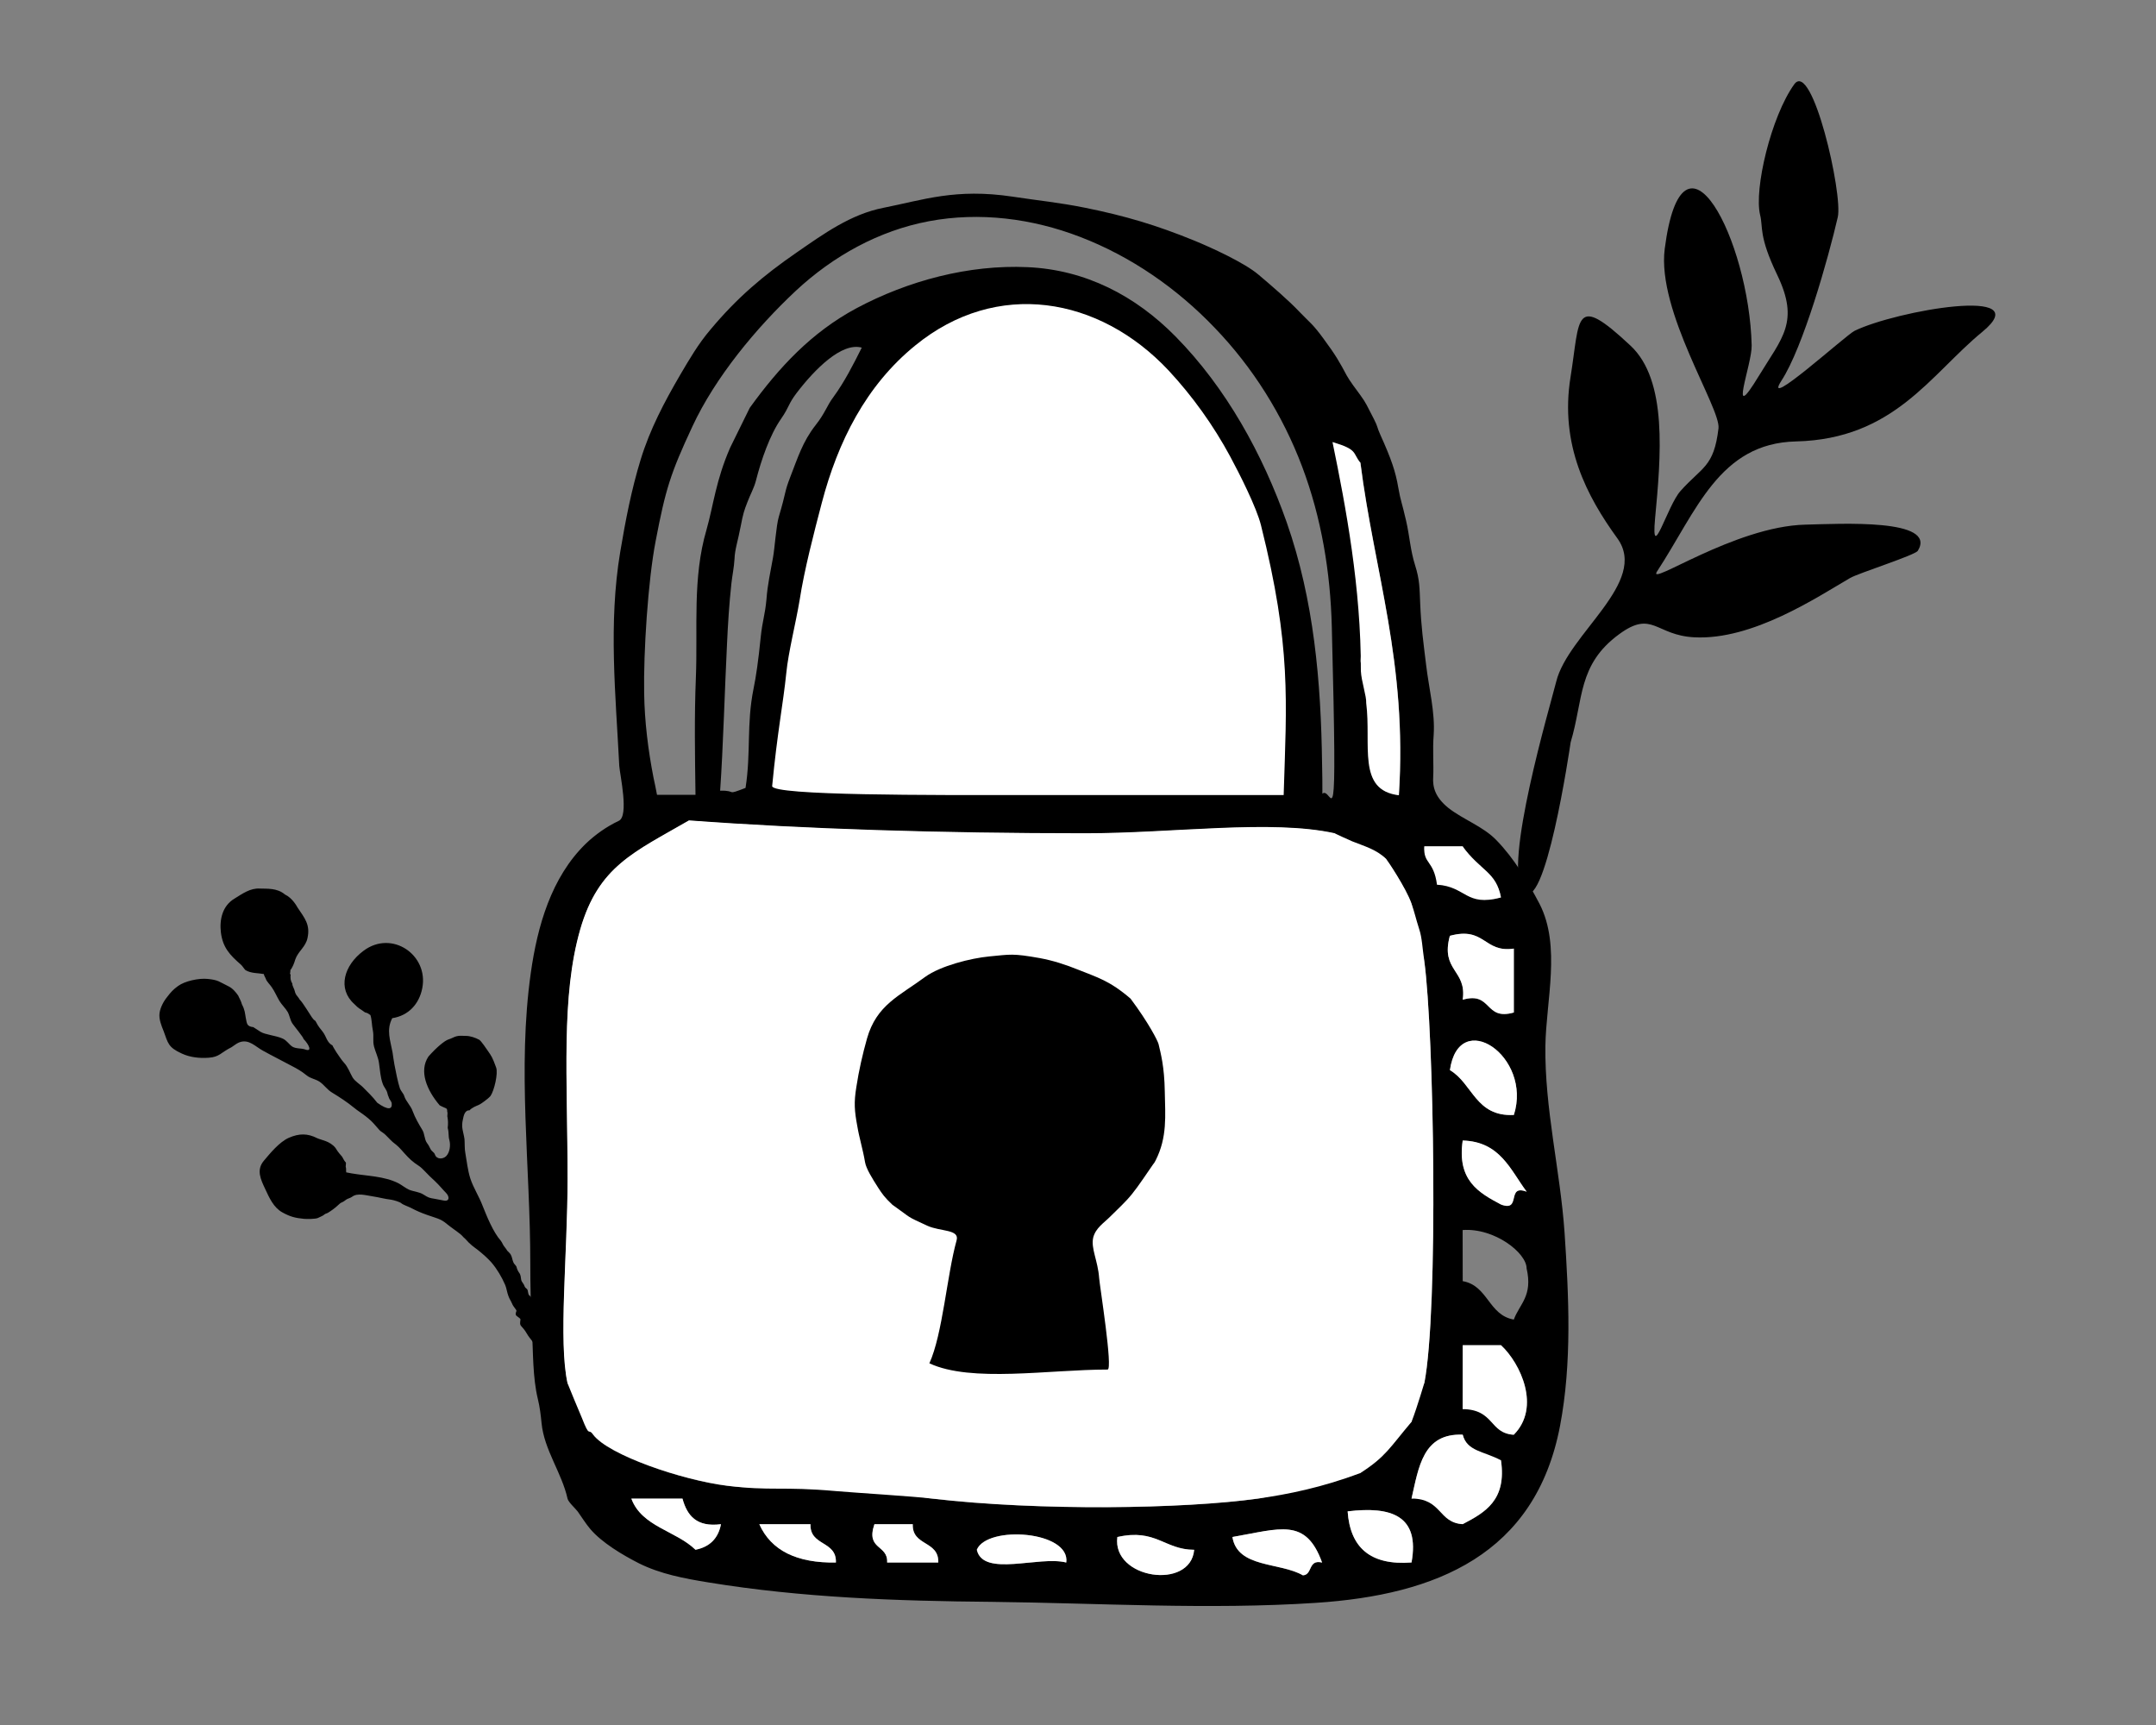 <?xml version="1.0" encoding="utf-8"?>
<!-- Generator: Adobe Illustrator 27.4.0, SVG Export Plug-In . SVG Version: 6.00 Build 0)  -->
<svg version="1.1" id="Calque_1" xmlns="http://www.w3.org/2000/svg" xmlns:xlink="http://www.w3.org/1999/xlink" x="0px" y="0px"
	 viewBox="0 0 283.46 226.77" style="enable-background:new 0 0 283.46 226.77;" xml:space="preserve">
<rect x="0" y="0" width="283.46" height="226.77" fill="#808080" stroke="none"/>
<style type="text/css">
	.st0{fill-rule:evenodd;clip-rule:evenodd;fill:#FFFFFF;}
	.st1{fill-rule:evenodd;clip-rule:evenodd;}
</style>
<g>
	<path class="st0" d="M71.74,166.91"/>
	<path class="st1" d="M71.74,166.91"/>
	<path class="st1" d="M70.37,176.99c0.03-0.23-0.8-1.18-0.92-1.38c-0.36-0.59-0.41-0.71-0.87-1.22c-0.28-0.28-0.2-0.5-0.15-0.93
		c0.01-0.18-0.55-0.42-0.6-0.59c-0.12-0.35,0.17-0.45,0.03-0.67c-0.24-0.36-0.42-0.51-0.57-0.9c-0.15-0.35-0.3-0.52-0.44-0.91
		c-0.19-0.48-0.24-1.01-0.43-1.47c-0.46-1.05-1.06-2.08-1.82-2.97c-0.53-0.59-1.17-1.15-1.79-1.64c-0.56-0.43-0.94-0.65-1.64-1.45
		c-0.28-0.22-0.38-0.41-0.62-0.6c-0.41-0.34-1.35-0.98-1.74-1.31c-0.9-0.78-1.52-0.82-2.64-1.23c-0.83-0.3-1.3-0.49-2.22-0.97
		c-0.2-0.1-1.01-0.4-1.16-0.55c-0.2-0.2-1.06-0.44-1.33-0.48c-1.09-0.14-1.45-0.29-2.54-0.46c-0.78-0.11-1.92-0.47-2.62,0.06
		c-0.18,0.14-0.42,0.2-0.62,0.29c-0.21,0.09-0.44,0.34-0.68,0.43c-0.25,0.1-0.35,0.2-0.54,0.38c-0.36,0.35-0.88,0.73-1.32,1
		c-0.2,0.13-0.36,0.1-0.53,0.27c-0.15,0.15-0.62,0.31-0.78,0.41c-0.3,0.17-1.5,0.16-1.85,0.13c-1.16-0.11-1.83-0.28-2.86-0.85
		c-1.16-0.64-1.73-1.95-2.25-3.07c-0.6-1.27-1.2-2.51-0.18-3.72c0.85-1.01,2.04-2.46,3.27-3.01c1.39-0.61,2.49-0.59,3.73,0.04
		c0.53,0.26,1.67,0.35,2.42,1.29c0.42,0.7,0.63,0.84,0.87,1.15c0.09,0.15,0.31,0.61,0.46,0.73c0.12,0.07-0.04,0.54,0.03,0.67
		c0.06,0.17,0.01,0.47,0.05,0.66c0.24,0.04,0.46,0.08,0.69,0.13c2.06,0.36,4.28,0.35,6.17,1.3c0.47,0.25,0.92,0.63,1.4,0.85
		c0.63,0.26,1.33,0.27,1.9,0.64c0.69,0.43,0.72,0.43,1.55,0.57c0.21,0.03,0.83,0.15,1.05,0.2c0.85,0.2,0.84-0.51,0.36-0.99
		c-0.4-0.4-0.89-1.02-1.46-1.55c-1.03-0.91-1.6-1.68-2.11-2c-0.84-0.54-1.25-0.94-1.92-1.68c-0.68-0.76-0.71-0.83-1.53-1.47
		c-0.28-0.22-0.92-0.98-1.24-1.18c-0.47-0.3-0.5-0.38-0.9-0.84c-0.6-0.7-0.77-0.84-1.36-1.32c-0.55-0.44-1.06-0.73-1.59-1.17
		c-0.89-0.73-1.89-1.38-2.86-1.97c-0.68-0.41-1.01-0.98-1.63-1.42c-0.53-0.36-1.2-0.43-1.7-0.83c-0.69-0.56-1.24-0.88-2.04-1.29
		c-1.22-0.66-2.5-1.29-3.72-1.97c-1.01-0.54-1.83-1.55-3.07-1.12c-0.29,0.11-0.51,0.25-1.08,0.66c-1.41,0.7-1.56,1.28-2.99,1.38
		c-1.17,0.09-2.45-0.04-3.54-0.55c-1.81-0.82-1.81-1.38-2.39-2.95c-0.28-0.69-0.66-1.59-0.53-2.42c0.11-0.7,0.53-1.51,0.99-2.06
		c0.45-0.6,0.81-1,1.44-1.45c0.9-0.66,2.74-1.05,3.89-0.93c1.46,0.15,1.47,0.36,2.7,0.95c0.58,0.27,1.01,0.8,1.32,1.25
		c0.14,0.35,0.34,0.6,0.49,1.15c0.39,0.73,0.4,1.2,0.49,1.7c0.17,0.83,0.11,1.19,1.01,1.29c-0.04-0.01,0.78,0.49,0.92,0.6
		c0.36,0.23,0.88,0.32,1.29,0.43c0.56,0.14,1.15,0.24,1.66,0.48c0.56,0.27,0.79,0.74,1.25,1.05c0.5,0.3,1.11,0.19,1.65,0.36
		c1,0.39,0.6-0.57-0.2-1.4c0.15-0.01-1.33-1.82-1.43-1.99c-0.32-0.48-0.36-1.05-0.63-1.53c-0.31-0.52-0.77-0.93-1.08-1.44
		c-0.35-0.58-0.6-1.22-1-1.79c-0.19-0.3-0.7-0.8-0.78-1.09c-0.04-0.16-0.28-0.48-0.26-0.66c-0.81-0.15-1.68-0.07-2.43-0.52
		c-0.13-0.1-0.42-0.58-0.6-0.72c-1.47-1.28-2.38-2.25-2.63-4.23c-0.2-1.68,0.19-3.5,1.79-4.45c1.04-0.64,2.07-1.4,3.34-1.32
		c0.88,0.04,2.26-0.11,3.29,0.78c0.98,0.45,1.59,1.59,1.65,1.7c0.95,1.42,1.7,2.26,1.32,4.02c-0.24,1.18-1.24,1.75-1.6,2.8
		c-0.21,0.7-0.34,0.92-0.54,1.27c-0.08,0.16-0.12,0.03-0.11,0.2c0,0.41-0.14,0.51,0.03,0.5c-0.04,0.53-0.04,0.77,0.23,1.25
		c-0.04,0.23,0.28,0.72,0.31,0.95c0.11,0.41,0.1,0.28,0.25,0.58c-0.06-0.11,0.47,0.58,0.36,0.5c0.36,0.36,0.54,0.7,0.94,1.28
		c0.7,1.05,0.77,1.32,1.17,1.57c0.49,0.95,0.65,0.98,0.99,1.47c0.45,0.58,0.5,1.37,1.28,1.77c-0.1-0.04,0.46,0.82,0.5,0.9
		c0.35,0.48,0.6,0.93,1.01,1.38c0.5,0.54,0.74,1.27,1.1,1.9c0.35,0.57,1,0.9,1.44,1.37c0.45,0.46,1.21,1.17,1.81,1.97
		c1.44,1.02,1.99,0.88,1.9,0.08c-0.03-0.27-0.31-0.53-0.36-0.71c-0.08-0.3-0.12-0.22-0.2-0.6c-0.11-0.51-0.44-0.77-0.61-1.24
		c-0.33-0.88-0.36-1.82-0.5-2.74c-0.1-0.76-0.45-1.42-0.65-2.16c-0.21-0.85,0-1.29-0.16-2.14c-0.15-0.68-0.11-1.36-0.32-2.02
		c-0.36-0.22-0.29-0.25-0.71-0.35c-0.68-0.51-0.79-0.45-1.41-1.1c-2.24-2-1.38-5.08,1.23-7.01c3.71-2.77,8.56,0.55,7.71,4.92
		c-0.4,2.07-1.8,3.62-3.95,3.95c-0.81,1.56-0.25,2.9,0.04,4.5c0.15,0.93,0.08,0.69,0.25,1.61c0.14,0.77,0.47,2.41,0.72,3.13
		c0.12,0.33,0.49,0.69,0.57,1c0.21,0.69,0.86,1.26,1.1,1.97c0.35,0.93,0.78,1.66,1.28,2.49c0.31,0.51,0.26,1.22,0.6,1.7
		c0.29,0.38,0.26,0.43,0.48,0.82c0.2,0.35,0.45,0.38,0.57,0.7c0.21,0.66,1.04,0.64,1.47,0.23c0.5-0.51,0.61-1.45,0.43-2.13
		c-0.15-0.5-0.05-0.98-0.2-1.51c-0.06-0.24,0.11-0.45-0.04-1.47c-0.08-0.14,0.06-0.59-0.04-0.73c0-0.59-0.1-0.36-0.99-0.85
		c-1.71-2-2.75-4.52-1.48-6.42c1.11-1.26,2.14-2.08,2.62-2.24c0.38-0.11,0.73-0.33,1.06-0.42c0.49-0.11,0.56-0.05,1.24-0.05
		c0.57,0,1.24,0.23,1.76,0.51c0.24,0.14,1,1.26,1.16,1.5c0.45,0.65,0.57,0.8,1.06,2.15c0.28,0.77-0.26,3.06-0.75,3.75
		c-0.11,0.14-0.6,0.56-0.79,0.68c-0.26,0.19-0.54,0.4-0.83,0.52c-0.25,0.11-0.77,0.29-1.14,0.68c-0.61-0.05-0.77,0.74-0.85,1.14
		c-0.28,1.13,0.06,1.64,0.2,2.65c0.04,0.45,0,1.34,0.11,1.82c0.21,1.17,0.3,2.22,0.66,3.36c0.41,1.24,1.16,2.37,1.62,3.6
		c0.56,1.4,1.38,3.44,2.39,4.58c0.2,0.25,0.28,0.58,0.49,0.8c0.15,0.18,0.24,0.33,0.36,0.51c0.13,0.13,0.32,0.3,0.43,0.47
		c0.2,0.33,0.2,0.64,0.35,1.01c0.18,0.42,0.39,0.39,0.46,0.75c0.04,0.2,0.2,0.51,0.33,0.68c0.19,0.24,0.21,0.61,0.26,0.94
		c0.04,0.21,0.35,0.53,0.39,0.7c0.13,0.36,0.18,0.28,0.39,0.51c0.14,0.17,0.08,0.69,0.29,0.81c0.45,0.26,1.82,3.45,2.13,3.24"/>
</g>
<g>
	<path class="st1" d="M188.43,102.1c-0.1,1.43,0.3,2.73,1.98,4.1c1.97,1.55,4.58,2.43,6.34,4.26c2.36,2.43,4.09,5.38,5.67,8.38
		c2.83,5.52,0.85,12.73,0.76,18.65c-0.11,8.25,1.95,16.35,2.52,24.54c0.56,8.42,0.99,17.11-0.6,25.45
		c-3.24,16.87-16.27,22.19-32.08,23.23c-14.12,0.93-28.49,0.03-42.61-0.13c-12.46-0.11-24.95-0.54-37.24-2.55
		c-3.19-0.52-6.35-1.1-9.23-2.55c-2.11-1.08-4.79-2.67-6.32-4.46c-0.62-0.73-1.11-1.54-1.66-2.31c-0.29-0.39-1.25-1.25-1.34-1.69
		c-0.77-3.45-3.08-6.4-3.42-9.95c-0.11-1.1-0.22-2.05-0.48-3.13c-0.7-2.86-0.62-6.24-0.78-9.18c-0.16-2.88-0.22-5.78-0.22-8.65
		c0.01-12.68-1.72-25.63,0.07-38.23c0.86-6.1,2.68-12.54,7.22-16.96c1.26-1.21,2.75-2.26,4.34-3.01c1.38-0.62,0.15-6.07,0.07-7.21
		c-0.48-9.43-1.44-18.73,0.12-28.12c0.69-4.11,1.47-8.19,2.7-12.19c1.22-3.97,3.09-7.51,5.17-11.08c1.21-2.06,2.42-4.13,3.98-5.96
		c3.49-4.18,6.92-7.1,11.37-10.17c3.51-2.42,7.08-5.02,11.39-5.86c5.21-1.03,9.48-2.59,16.96-1.47c3.55,0.54,6.06,0.76,9.59,1.47
		c5.28,1.07,9.34,2.28,14.32,4.31c2.2,0.9,6.6,2.91,8.44,4.48c1.6,1.35,3.98,3.39,5.4,4.9c1.34,1.4,1.72,1.55,3.16,3.53
		c1.63,2.2,2.12,3.1,3.05,4.84c0.4,0.73,1.31,1.92,1.77,2.55c0.82,1.13,0.82,1.3,1.79,3.15c0.57,1.11,0.37,1.02,0.86,2.1
		c1.41,3.12,2,4.82,2.35,6.93c0.34,1.9,0.42,1.71,1.03,4.36c0.46,1.99,0.55,3.85,1.18,5.84c0.61,1.92,0.58,2.97,0.67,5.03
		c0.13,3.09,0.4,4.93,0.79,8.16c0.34,2.91,1.19,6.15,0.98,9.14C188.34,98.5,188.51,100.62,188.43,102.1z M98.57,53.62
		c3.87-5.36,8.13-9.93,14.02-13.09c6.79-3.63,14.79-5.76,22.49-5.41c7.61,0.33,14.2,3.75,19.48,9.12
		c6.66,6.76,11.46,15.49,14.6,24.4c3.6,10.27,4.52,20.98,4.66,31.79c0.04,1.3,0.04,2.61,0.04,3.91c1.34-1.19,2.02,8.63,1.24-21.92
		c-0.18-7.19-1.36-14.35-3.91-21.1c-2.56-6.77-6.47-13.02-11.49-18.23c-4.95-5.18-11-9.38-17.7-11.95
		c-6.29-2.42-13.2-3.31-19.86-2.06c-6.6,1.24-12.6,4.58-17.5,9.14c-5.23,4.89-10.61,11.39-13.61,17.85
		c-2.9,6.21-3.53,8.28-4.82,15.01c-1.02,5.23-1.62,14.75-1.52,20.08c0.06,3.72,0.52,7.42,1.23,11.07c0.16,0.76,0.33,1.51,0.46,2.26
		c1.68,0.01,3.39,0.01,5.06,0c-0.07-5.11-0.16-10.29,0.05-15.41c0.26-6.53-0.47-13.09,1.4-19.45c0.92-3.24,1.22-6.47,3.12-10.81
		 M104.73,51.67c-1.11,1.46-0.95,1.82-2.04,3.39c-1.47,2.1-2.61,5.4-3.31,8.15c-0.28,1.04-0.73,1.77-1.11,2.79
		c-0.44,1.12-0.58,1.57-0.87,3.1c-0.38,2.02-0.79,3.12-0.83,4.37c-0.06,1.11-0.29,2.14-0.41,3.24c-0.29,2.67-0.46,5.35-0.58,8.03
		c-0.28,5.48-0.51,13.73-0.9,19.2c2.31-0.04,0.63,0.68,3.34-0.36c0.73-4.66,0.11-8.37,1.05-13.03c0.32-1.53,0.64-3.72,0.95-6.83
		c0.21-2.07,0.57-2.91,0.75-4.93c0.15-2.02,0.52-3.53,0.86-5.49c0.22-1.19,0.42-4.2,0.76-5.35c1.04-3.51,0.69-3.12,1.52-5.27
		c0.97-2.48,1.61-4.61,3.32-6.79c1.28-1.62,1.47-2.54,2.34-3.69c1.48-2.03,2.62-4.28,3.73-6.5
		C110.68,44.97,107.15,48.5,104.73,51.67z M178.86,86.88c0.08,1.32,2.16,0.65,1.68,2.52c0.7,5.48-2.14,14.48,3.39,15.12
		c1.12-17.41-3.24-29.28-5.06-43.72c-2.73,1.03-0.63-2.72-3.37-1.68C177.27,67.72,180.15,75.21,178.86,86.88z M187.26,181.87
		c1.88-9.57,1.27-46.19,0-55.49c-0.25-1.76-1.34-1.41-1.68-2.53c-0.48-1.48,0.42-3.86,0-5.04c-0.74-2.08-3.23-5.76-3.35-5.88
		c-1.27-1.23-4.2-1.01-5.9-1.68c-0.29-0.11-1.03-1.73-0.83-1.68c-8.4-1.85-21.2,0-32.79,0c-19,0-36.9-0.56-52.12-1.69
		c-7.23,4.18-11.89,6-14.29,14.3c-2.55,8.87-1.67,19.55-1.67,32.79c0,10-1.23,21.36,0,26.91c0.01,0.07,1.49,0.39,1.67,0.84
		c1.11,2.73,1,4.95,1.69,5.89c1.98,2.65,11.6,5.97,17.63,6.72c5.77,0.73,12.15-0.64,19.35,0c2.53,0.25,5.01,1.4,7.56,1.68
		c14.19,1.65,33.08,1.36,42.87,0c3.91-0.55,9.72-4.09,13.46-3.36c1.53-2.96,3.77-5.21,6.72-6.72
		C183.92,184.2,187.33,181.52,187.26,181.87z M188.95,116.29c3.94-0.58,3.77,2.96,8.4,1.68c-0.56-3.35-4.46-3.39-5.03-6.72
		c-1.68,0-3.37,0-5.04,0C187.11,113.64,190.11,112.91,188.95,116.29z M192.31,131.43c3.9-1.11,2.81,2.8,6.72,1.68c0-2.8,0-5.6,0-8.4
		c-3.95,0.58-3.78-2.96-8.41-1.68C189.36,127.66,192.88,127.48,192.31,131.43z M190.62,140.68c3,1.75,3.37,6.15,8.41,5.89
		C201.49,138.85,191.81,132.36,190.62,140.68z M197.34,158.35c2.74,1.04,0.65-2.73,3.38-1.68c-2.16-2.91-3.5-6.59-8.41-6.73
		C191.54,155.17,194.41,156.79,197.34,158.35z M192.31,168.42c3.34,0.58,3.38,4.47,6.72,5.05c0.75-2.06,2.52-3.08,1.68-6.73
		c0-2.02-4.2-5.34-8.41-5.04C192.31,163.94,192.31,166.18,192.31,168.42z M192.31,185.24c4.42-1.08,3.49,3.2,6.72,3.37
		c3.59-3.62,0.89-9.38-1.68-11.77c-1.68,0-3.37,0-5.03,0C192.31,179.63,192.31,182.44,192.31,185.24z M192.31,188.61
		c-5.26-0.21-5.79,4.29-6.73,8.4c4.43-1.06,3.53,3.21,6.73,3.36c2.94-1.54,5.8-3.15,5.03-8.39
		C194.14,192.38,192.9,190.81,192.31,188.61z M91.44,203.73c1.86-0.37,2.99-1.48,3.35-3.36c-3.23,0.42-4.46-1.16-5.06-3.36
		c-2.24,0-4.49,0-6.72,0C84.37,200.7,88.87,201.23,91.44,203.73z M185.58,205.41c1.12-6.17-2.67-7.42-8.4-6.72
		C177.51,203.4,180.12,205.82,185.58,205.41z M109.9,205.41c0.11-2.91-3.45-2.14-3.34-5.04c-2.26,0-4.49,0-6.73,0
		C101.39,203.86,104.8,205.49,109.9,205.41z M116.65,205.41c2.23,0,4.47,0,6.72,0c0.11-2.91-3.47-2.14-3.35-5.04
		c-1.68,0-3.35,0-5.04,0C113.8,203.78,116.78,203.03,116.65,205.41z M162.04,202.06c0.65,4.11,6.22,3.28,9.27,5.04
		c1.3-0.08,0.64-2.12,2.52-1.68C171.67,199.46,168.32,200.97,162.04,202.06z M128.42,203.73c0.82,3.67,8.22,0.76,11.76,1.68
		C140.75,201.25,129.79,200.48,128.42,203.73z M156.99,203.73c-3.91-0.01-5.01-2.83-10.1-1.68
		C146.18,207.56,156.53,209.09,156.99,203.73z"/>
	<path class="st0" d="M168.77,104.52c-10.88,0-22.82,0-34.48,0c-11.47,0-32.77,0.09-32.77-1.18c0.68-7.13,1.45-10.83,1.86-14.88
		c0.26-2.69,1.26-6.61,1.75-9.56c0.61-3.98,1.9-8.92,2.92-12.81c2.1-7.99,5.78-15.4,12.3-20.69c10.7-8.72,24.16-6.43,33.29,3.3
		c3.15,3.39,5.9,7.23,8.1,11.31c1.23,2.28,3.48,6.73,4.05,9.05C169.8,85.06,169.15,92.11,168.77,104.52z"/>
	<path class="st0" d="M175.19,58.11c3.37,1,2.61,1.41,3.66,2.71c1.83,14.43,6.19,26.3,5.06,43.72c-5.54-0.64-3.59-6.65-4.29-12.13
		c0.06-0.85-0.64-2.86-0.7-4.2C178.95,77.33,176.96,66.69,175.19,58.11z"/>
	<path class="st0" d="M185.58,186.92c-2.84,3.35-3.37,4.57-6.72,6.72c-5.03,1.9-9.55,2.81-13.46,3.36c-9.79,1.36-28.7,1.65-42.87,0
		c-2.55-0.3-10.08-0.76-12.62-0.98c-7.2-0.64-8.53,0.02-14.29-0.71c-6.02-0.75-15.64-4.06-17.63-6.72c-0.7-0.94-0.42,0.54-1.49-2.2
		c-0.21-0.45-1.86-4.47-1.88-4.54c-1.23-5.54,0-16.9,0-26.91c0-13.24-0.89-23.91,1.67-32.79c2.41-8.3,7.07-10.12,14.29-14.3
		c15.23,1.13,33.12,1.69,52.12,1.69c11.58,0,24.39-1.85,32.79,0c-0.19-0.06,2,0.95,2.29,1.06c1.68,0.67,3.17,1.07,4.44,2.29
		c0.12,0.11,2.62,3.8,3.35,5.88c0.42,1.19,0.55,1.9,1.02,3.38c0.38,1.13,0.41,2.43,0.67,4.2c1.27,9.3,1.88,45.91,0,55.49
		C187.33,181.52,186.4,184.8,185.58,186.92z"/>
	<path class="st0" d="M187.26,111.26c1.68,0,3.35,0,5.04,0c2.31,3.2,4.47,3.37,5.03,6.72c-4.63,1.26-4.54-1.43-8.4-1.68
		C188.48,113.01,187.11,113.64,187.26,111.26z"/>
	<path class="st0" d="M190.62,123.02c4.63-1.26,4.46,2.27,8.41,1.68c0,2.8,0,5.6,0,8.4c-3.91,1.11-2.83-2.8-6.72-1.68
		C192.88,127.48,189.36,127.66,190.62,123.02z"/>
	<path class="st1" d="M151.62,153.04c-0.79,1.12-1.91,2.85-2.8,3.94c-0.93,1.14-1.75,1.84-2.84,2.94c-0.89,0.89-1.92,1.5-2.25,2.77
		c-0.33,1.43,0.62,3.04,0.78,5.32c0.08,1.07,1.84,12.03,1.11,12.03c-7.72,0-17.92,1.75-23.43-0.82c1.75-3.84,2.3-11.57,3.58-16.17
		c0.41-1.47-2.13-1.13-3.86-1.92c-2.96-1.37-1.84-0.82-4.59-2.76c-1.04-0.98-1.34-1.44-1.84-2.2c-0.82-1.28-1.61-2.55-1.75-3.4
		c-0.28-1.66-0.77-3.24-1.01-4.69c-0.38-2.04-0.47-3.12-0.13-5.19c0.32-2.12,0.82-4.31,1.4-6.37c1.26-4.43,4.27-5.6,7.65-8.1
		c2-1.45,6-2.46,8.44-2.69c2.77-0.26,3.03-0.42,6.62,0.22c1.72,0.32,3.31,0.82,5.14,1.56c2.4,0.97,4.03,1.39,6.8,3.77
		c2.39,3.2,3.57,5.54,3.68,5.97c0.28,1.2,0.77,2.95,0.82,6.25c0.06,3.21,0.34,5.97-1.19,9.02
		C151.85,152.71,151.76,152.89,151.62,153.04z"/>
	<path class="st0" d="M199.04,146.57c-5.04,0.27-5.42-4.14-8.41-5.89C191.81,132.36,201.49,138.85,199.04,146.57z"/>
	<path class="st0" d="M192.31,149.93c4.91,0.14,6.25,3.83,8.41,6.73c-2.73-1.04-0.64,2.72-3.38,1.68
		C194.41,156.79,191.54,155.17,192.31,149.93z"/>
	<path class="st0" d="M192.31,176.84c1.67,0,3.35,0,5.03,0c2.57,2.38,5.27,8.16,1.68,11.77c-3.23-0.17-2.51-3.31-6.72-3.37
		C192.31,182.44,192.31,179.63,192.31,176.84z"/>
	<path class="st0" d="M197.34,191.97c0.77,5.25-2.1,6.86-5.03,8.39c-3.21-0.15-2.72-3.36-6.73-3.36c0.95-4.11,1.48-8.61,6.73-8.4
		C192.9,190.81,195.03,190.74,197.34,191.97z"/>
	<path class="st0" d="M83.01,197.01c2.24,0,4.49,0,6.72,0c0.6,2.2,1.83,3.78,5.06,3.36c-0.36,1.88-1.49,2.99-3.35,3.36
		C88.87,201.23,84.37,200.7,83.01,197.01z"/>
	<path class="st0" d="M177.18,198.68c5.73-0.69,9.52,0.55,8.4,6.72C180.12,205.82,177.51,203.4,177.18,198.68z"/>
	<path class="st0" d="M99.83,200.37c2.24,0,4.49,0,6.73,0c-0.11,2.91,3.45,2.14,3.34,5.04C104.8,205.49,101.39,203.86,99.83,200.37z
		"/>
	<path class="st0" d="M114.96,200.37c1.68,0,3.35,0,5.04,0c-0.11,2.91,3.47,2.14,3.35,5.04c-2.24,0-4.49,0-6.72,0
		C116.78,203.03,113.8,203.78,114.96,200.37z"/>
	<path class="st0" d="M173.82,205.41c-1.88-0.46-1.22,1.61-2.52,1.68c-3.03-1.75-8.61-0.94-9.27-5.04
		C168.32,200.97,171.67,199.46,173.82,205.41z"/>
	<path class="st0" d="M140.19,205.41c-3.55-0.93-10.94,1.98-11.76-1.68C129.79,200.48,140.75,201.25,140.19,205.41z"/>
	<path class="st0" d="M146.91,202.06c5.07-1.15,6.18,1.67,10.1,1.68C156.53,209.09,146.18,207.56,146.91,202.06z"/>
</g>
<path class="st1" d="M235.9,11.08c2.36-3.27,6.42,14.48,5.72,17.47c-1.24,5.39-4.55,17.12-7.41,21.5c-2.66,4.11,8.5-6.02,9.62-6.56
	c5.47-2.66,24.2-5.95,16.79,0.14c-6.8,5.58-11.59,14.09-24.49,14.4c-10.12,0.23-13.1,9.21-18.27,17.09
	c-1.39,2.15,10.2-5.93,19.49-6.15c4.59-0.11,17.4-0.84,14.8,3.43c-0.33,0.58-7.84,2.95-8.92,3.59c-4.32,2.51-12.8,8.19-20.47,7.79
	c-5.11-0.26-5.49-3.63-9.88-0.41c-5.48,4.01-4.68,8.56-6.38,14.21c-0.09,0.66-3.41,23.13-6.26,19.56
	c-2.66-3.32,3.54-24.25,4.36-27.52c1.54-6.3,12.2-13.08,8.05-18.84c-4.02-5.54-7.61-12.32-6.16-21.24
	c1.26-7.81,0.39-11.11,7.86-4.12c4.94,4.57,4.01,14.63,3.25,22.75c-0.55,6.1,1.63-1.72,3.33-3.61c2.85-3.21,4.4-3.11,5.01-8.26
	c0.3-2.67-8.13-15.37-7.07-23.59c2.36-18.3,11.11-1.11,11.43,12.7c0.07,2.46-3.23,10.89,0.96,3.98c3.04-5,5.37-7.06,2.4-13.25
	c-2.48-5.15-1.84-6.3-2.25-7.88C230.59,24.88,232.85,15.32,235.9,11.08z"/>
</svg>
